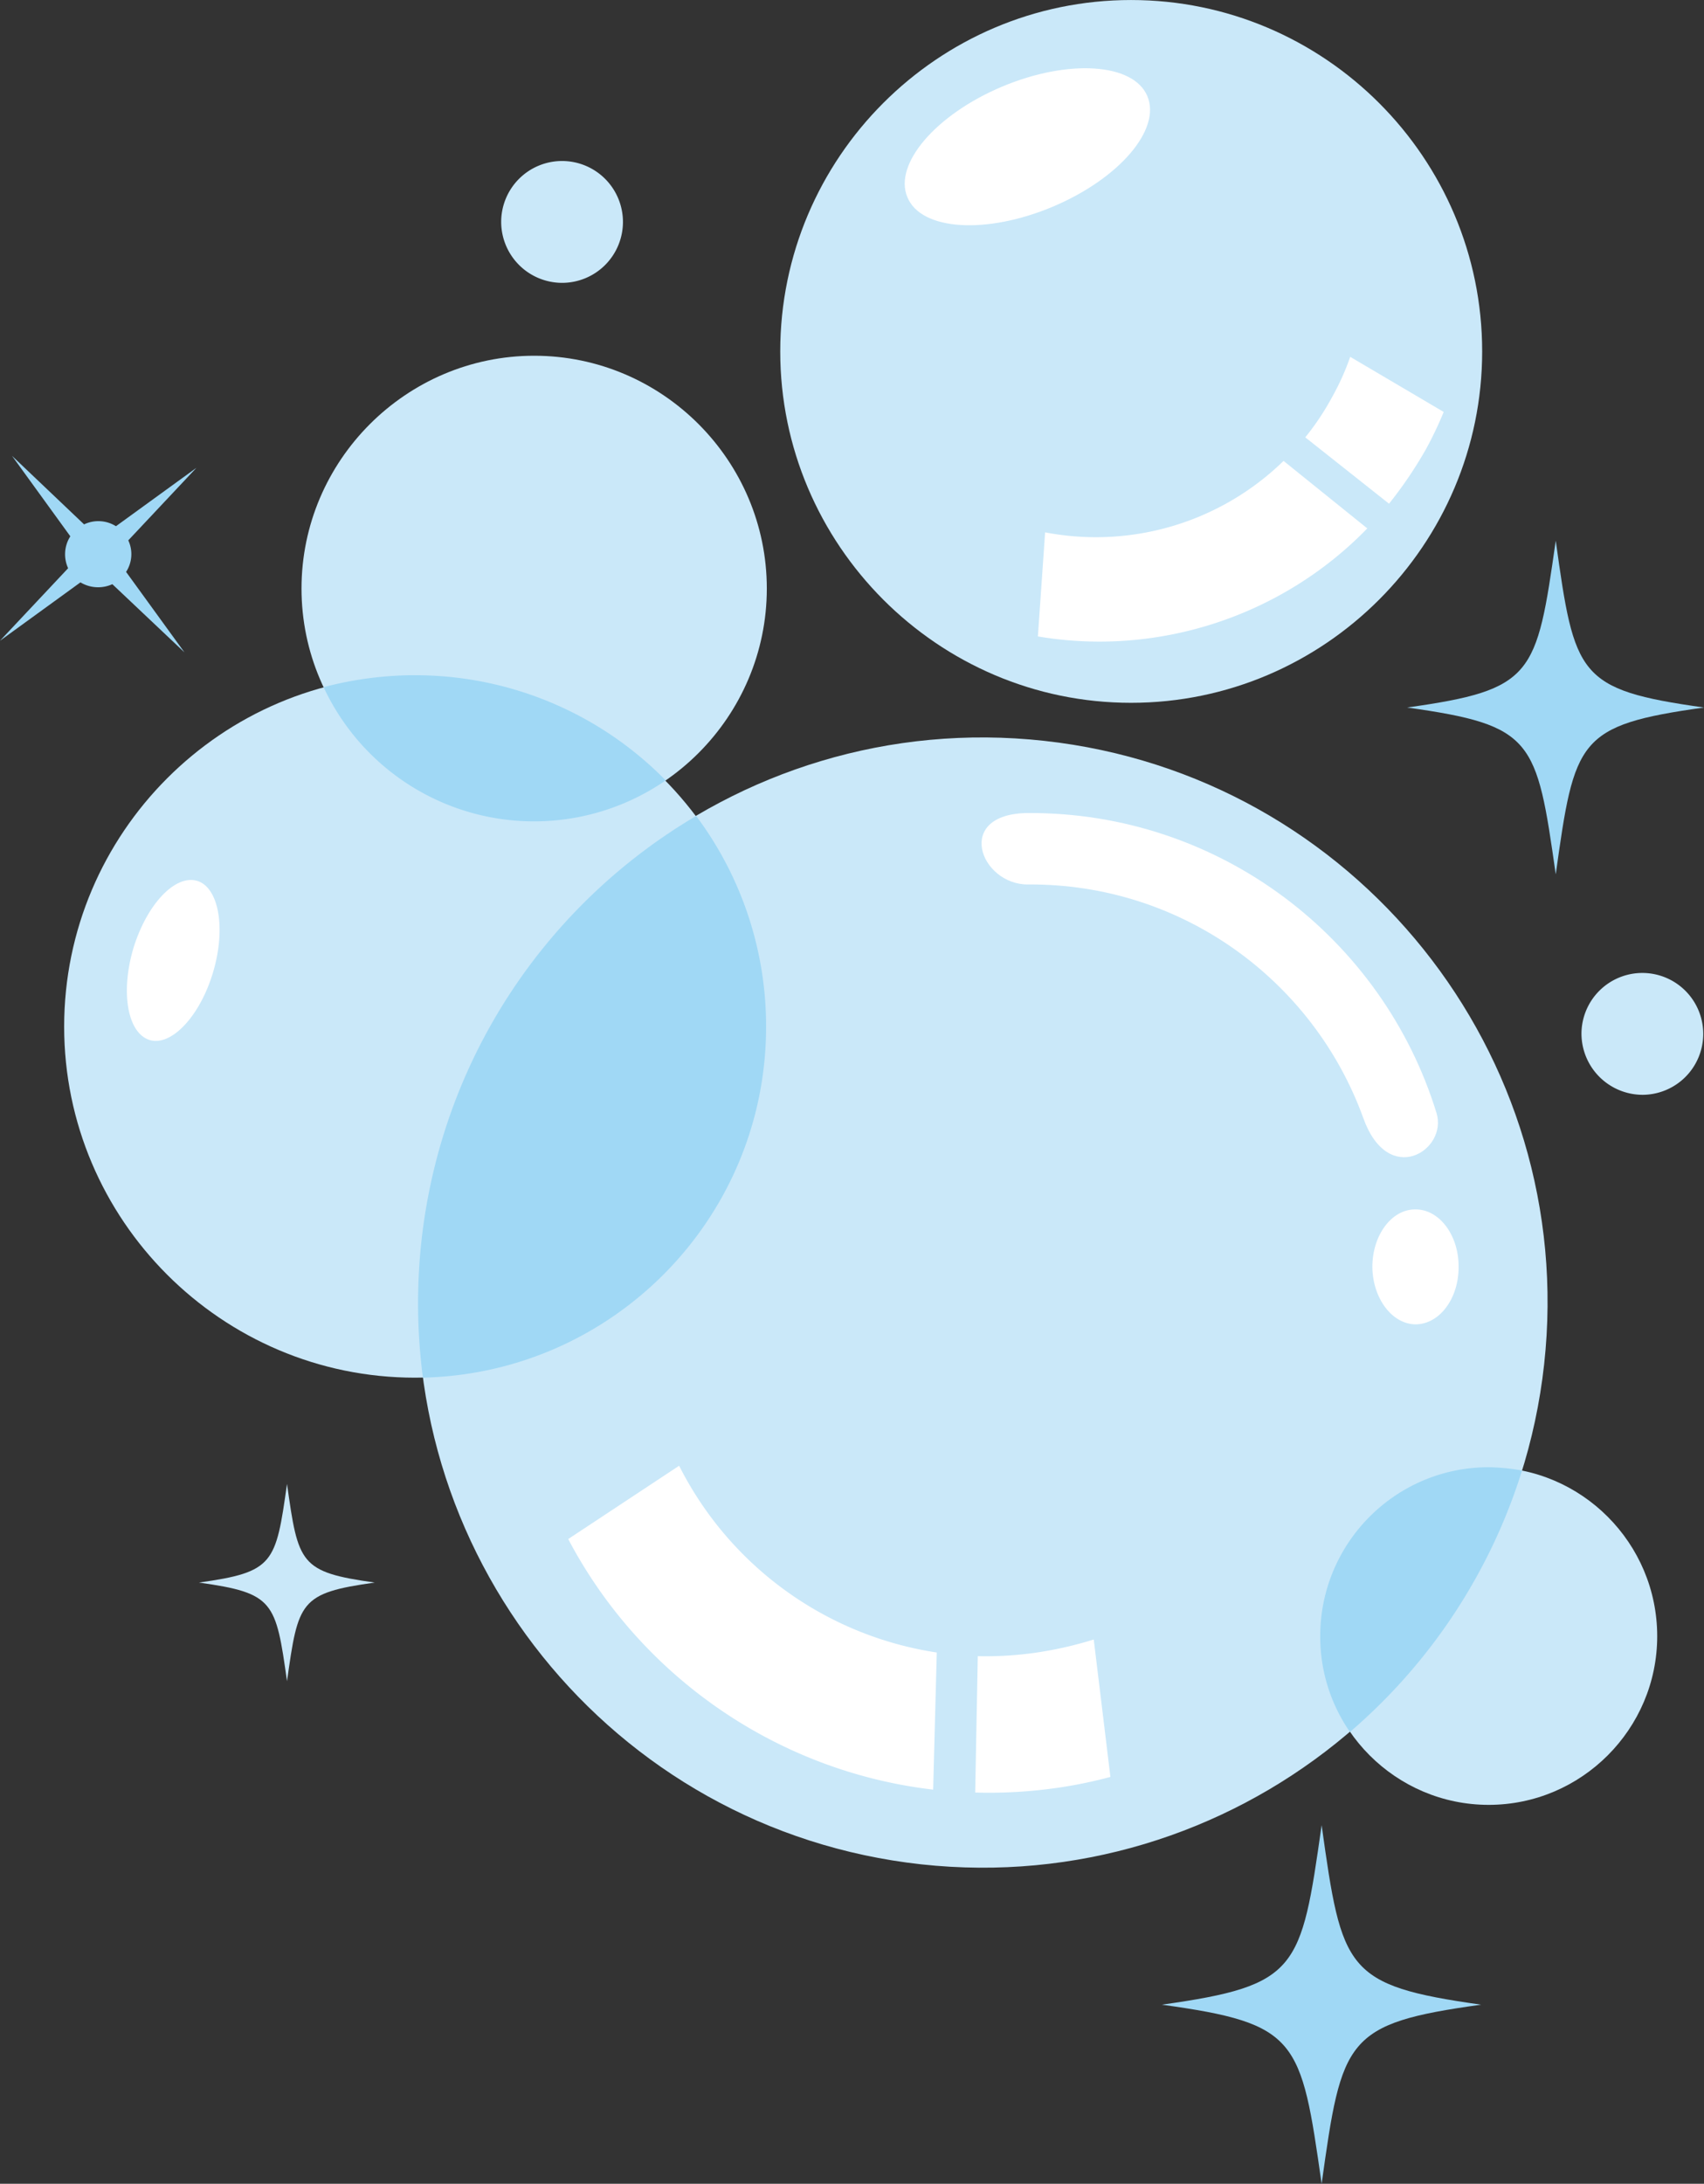 <?xml version="1.0" encoding="UTF-8"?>
<!DOCTYPE svg PUBLIC '-//W3C//DTD SVG 1.0//EN'
          'http://www.w3.org/TR/2001/REC-SVG-20010904/DTD/svg10.dtd'>
<svg data-name="Layer 1" height="1990.8" preserveAspectRatio="xMidYMid meet" version="1.0" viewBox="0.0 0.0 1554.5 1990.8" width="1554.5" xmlns="http://www.w3.org/2000/svg" xmlns:xlink="http://www.w3.org/1999/xlink" zoomAndPan="magnify"
><rect x="0.0" y="0.0" width="1554.5" height="1990.8" fill="#333333" stroke="none"/><g id="change1_1"
  ><path d="M1510.42,2175.88c-282.65-31.08-487-285.64-455.89-568.3s285.64-487,568.3-455.89,487,285.31,455.89,568.3c-31.08,282.65-285.64,486.63-568.3,455.89Z" fill="#cae8f9" fill-rule="evenodd" transform="translate(-670.05 -476.29)"
  /></g
  ><g id="change2_1"
  ><path d="M1961,1578.82c21.82-.33,39.68,23.14,39.68,51.9.33,29.1-17.19,52.57-39,52.9-21.49,0-39.34-23.47-39.68-52.23,0-29.1,17.53-52.57,39-52.57Zm-353.4-361.34c175.21-1,324,114.39,372.91,273.4,10.58,34-44,68.44-66.78,4.63-45.29-125-165.3-213.89-305.8-212.9-43.64.33-68.1-64.47-.33-65.13Z" fill="#fff" fill-rule="evenodd" transform="translate(-670.05 -476.29)"
  /></g
  ><g id="change1_2"
  ><path d="M1048.58,1732.22c176.54,0,320.35-143.81,320.35-320,0-176.54-143.81-320.34-320.35-320.34-176.2,0-320,143.8-320,320.34,0,176.21,143.81,320,320,320Z" fill="#cae8f9" fill-rule="evenodd" transform="translate(-670.05 -476.29)"
  /></g
  ><g id="change3_1"
  ><path d="M1055.86,1732.22a523.31,523.31,0,0,1-1.33-124.64c18.52-167.61,115.38-307.78,250.59-387.45a319.79,319.79,0,0,1,63.81,192.07c0,174.23-139.51,316-313.07,320Z" fill="#a0d8f5" fill-rule="evenodd" transform="translate(-670.05 -476.29)"
  /></g
  ><g id="change1_3"
  ><path d="M1157.35,1225.09c117,0,212.24-95.55,212.24-212.25S1274.38,800.6,1157.35,800.6c-116.7,0-212.24,95.54-212.24,212.24s95.54,212.25,212.24,212.25Z" fill="#cae8f9" fill-rule="evenodd" transform="translate(-670.05 -476.29)"
  /></g
  ><g id="change3_2"
  ><path d="M1048.58,1091.86a319.8,319.8,0,0,1,228.77,95.87,211.78,211.78,0,0,1-312.08-85,328.54,328.54,0,0,1,83.31-10.91Z" fill="#a0d8f5" fill-rule="evenodd" transform="translate(-670.05 -476.29)"
  /></g
  ><g id="change1_4"
  ><path d="M2028.14,2121.66c84.63,0,153.72-69.1,153.72-153.73,0-85-69.09-154.06-153.72-154.06s-153.73,69.1-153.73,154.06c0,84.63,69.09,153.73,153.73,153.73Z" fill="#cae8f9" fill-rule="evenodd" transform="translate(-670.05 -476.29)"
  /></g
  ><g id="change3_3"
  ><path d="M2058.55,1816.85a516.48,516.48,0,0,1-157,238.36,152.58,152.58,0,0,1-27.11-87.28c0-85,68.76-154.06,153.73-154.06a186.3,186.3,0,0,1,30.41,3Z" fill="#a0d8f5" fill-rule="evenodd" transform="translate(-670.05 -476.29)"
  /></g
  ><g id="change1_5"
  ><path d="M1701.84,1117c176.54,0,320.34-144.14,320.34-320.35,0-176.53-143.8-320.34-320.34-320.34-176.21,0-320,143.81-320,320.34,0,176.21,143.81,320.35,320,320.35Z" fill="#cae8f9" fill-rule="evenodd" transform="translate(-670.05 -476.29)"
  /></g
  ><g id="change2_2"
  ><path d="M1584.15,555.3c60.5-25.46,120-21.49,132.57,8.6,12.89,30.41-25.79,75.37-86.29,100.83s-120,21.82-132.57-8.6c-12.89-30.08,25.79-75.37,86.29-100.83Z" fill="#fff" fill-rule="evenodd" transform="translate(-670.05 -476.29)"
  /></g
  ><g id="change2_3"
  ><path d="M791.71,1340.79c12.23-40,38-67.44,58.19-61.49,19.83,6,26.44,43.31,14.54,83.31s-38,67.77-57.85,61.82c-20.17-6.28-26.78-43.3-14.88-83.64Z" fill="#fff" fill-rule="evenodd" transform="translate(-670.05 -476.29)"
  /></g
  ><g id="change1_6"
  ><path d="M851.55,1919c68.43-9.58,70.08-17.19,80.33-89.92,10.25,72.73,11.57,80.34,80,89.92-68.44,9.59-69.76,17.19-80,89.93-10.25-72.74-11.9-80.34-80.33-89.93Z" fill="#cae8f9" fill-rule="evenodd" transform="translate(-670.05 -476.29)"
  /></g
  ><g id="change3_4"
  ><path d="M1953.75,1121.28c115.38-16.2,118-29.09,135.55-152.08,17.19,123,19.83,135.88,135.21,152.08-115.38,16.2-118,29.09-135.21,152.07-17.53-123-20.17-135.87-135.55-152.07Z" fill="#a0d8f5" fill-rule="evenodd" transform="translate(-670.05 -476.29)"
  /></g
  ><g id="change3_5"
  ><path d="M1729.94,2303.82c124.3-17.53,127-31.41,145.79-163.65,18.51,132.24,21.49,146.12,145.46,163.65-124,17.19-127,31.07-145.46,163.31-18.84-132.24-21.49-146.12-145.79-163.31Z" fill="#a0d8f5" fill-rule="evenodd" transform="translate(-670.05 -476.29)"
  /></g
  ><g id="change1_7"
  ><path d="M2168.31,1474.35a55.54,55.54,0,1,0-55.54-55.54,55.87,55.87,0,0,0,55.54,55.54Z" fill="#cae8f9" fill-rule="evenodd" transform="translate(-670.05 -476.29)"
  /></g
  ><g id="change1_8"
  ><path d="M1182.8,734.15a55.54,55.54,0,1,0-55.54-55.54,55.65,55.65,0,0,0,55.54,55.54Z" fill="#cae8f9" fill-rule="evenodd" transform="translate(-670.05 -476.29)"
  /></g
  ><g id="change3_6"
  ><path d="M746.75,954.33A30.27,30.27,0,0,1,775.84,956l73.39-53.22-62.15,66.11a29.75,29.75,0,0,1-2,28.77L838.32,1071l-65.78-62.15a31.29,31.29,0,0,1-29.1-1.66l-73.39,53.23,62.15-66.12a30.45,30.45,0,0,1,2-29.09L681,891.85Z" fill="#a0d8f5" fill-rule="evenodd" transform="translate(-670.05 -476.29)"
  /></g
  ><g id="change2_4"
  ><path d="M1188.42,1879.33c66.12,125.63,191.09,211.91,332.91,228.44l3.31-125a316.43,316.43,0,0,1-235.05-170.26Zm371.26,231.09a437.72,437.72,0,0,0,77.36-4.63,417.18,417.18,0,0,0,46-9.59l-15.2-125.29a343.9,343.9,0,0,1-49.92,11.57,320,320,0,0,1-55.87,3.63Z" fill="#fff" fill-rule="evenodd" transform="translate(-670.05 -476.29)"
  /></g
  ><g id="change2_5"
  ><path d="M1616.88,1056.48C1726.3,1075,1839.37,1038.3,1917.39,958L1841,896.47a245.38,245.38,0,0,1-217.53,65.13Zm320.34-121a382.07,382.07,0,0,0,34-50.25,341.79,341.79,0,0,0,15.87-33.39l-85.29-50.25a227.22,227.22,0,0,1-16.53,36.7,236,236,0,0,1-24.47,36.7Z" fill="#fff" fill-rule="evenodd" transform="translate(-670.05 -476.29)"
  /></g
></svg
>
